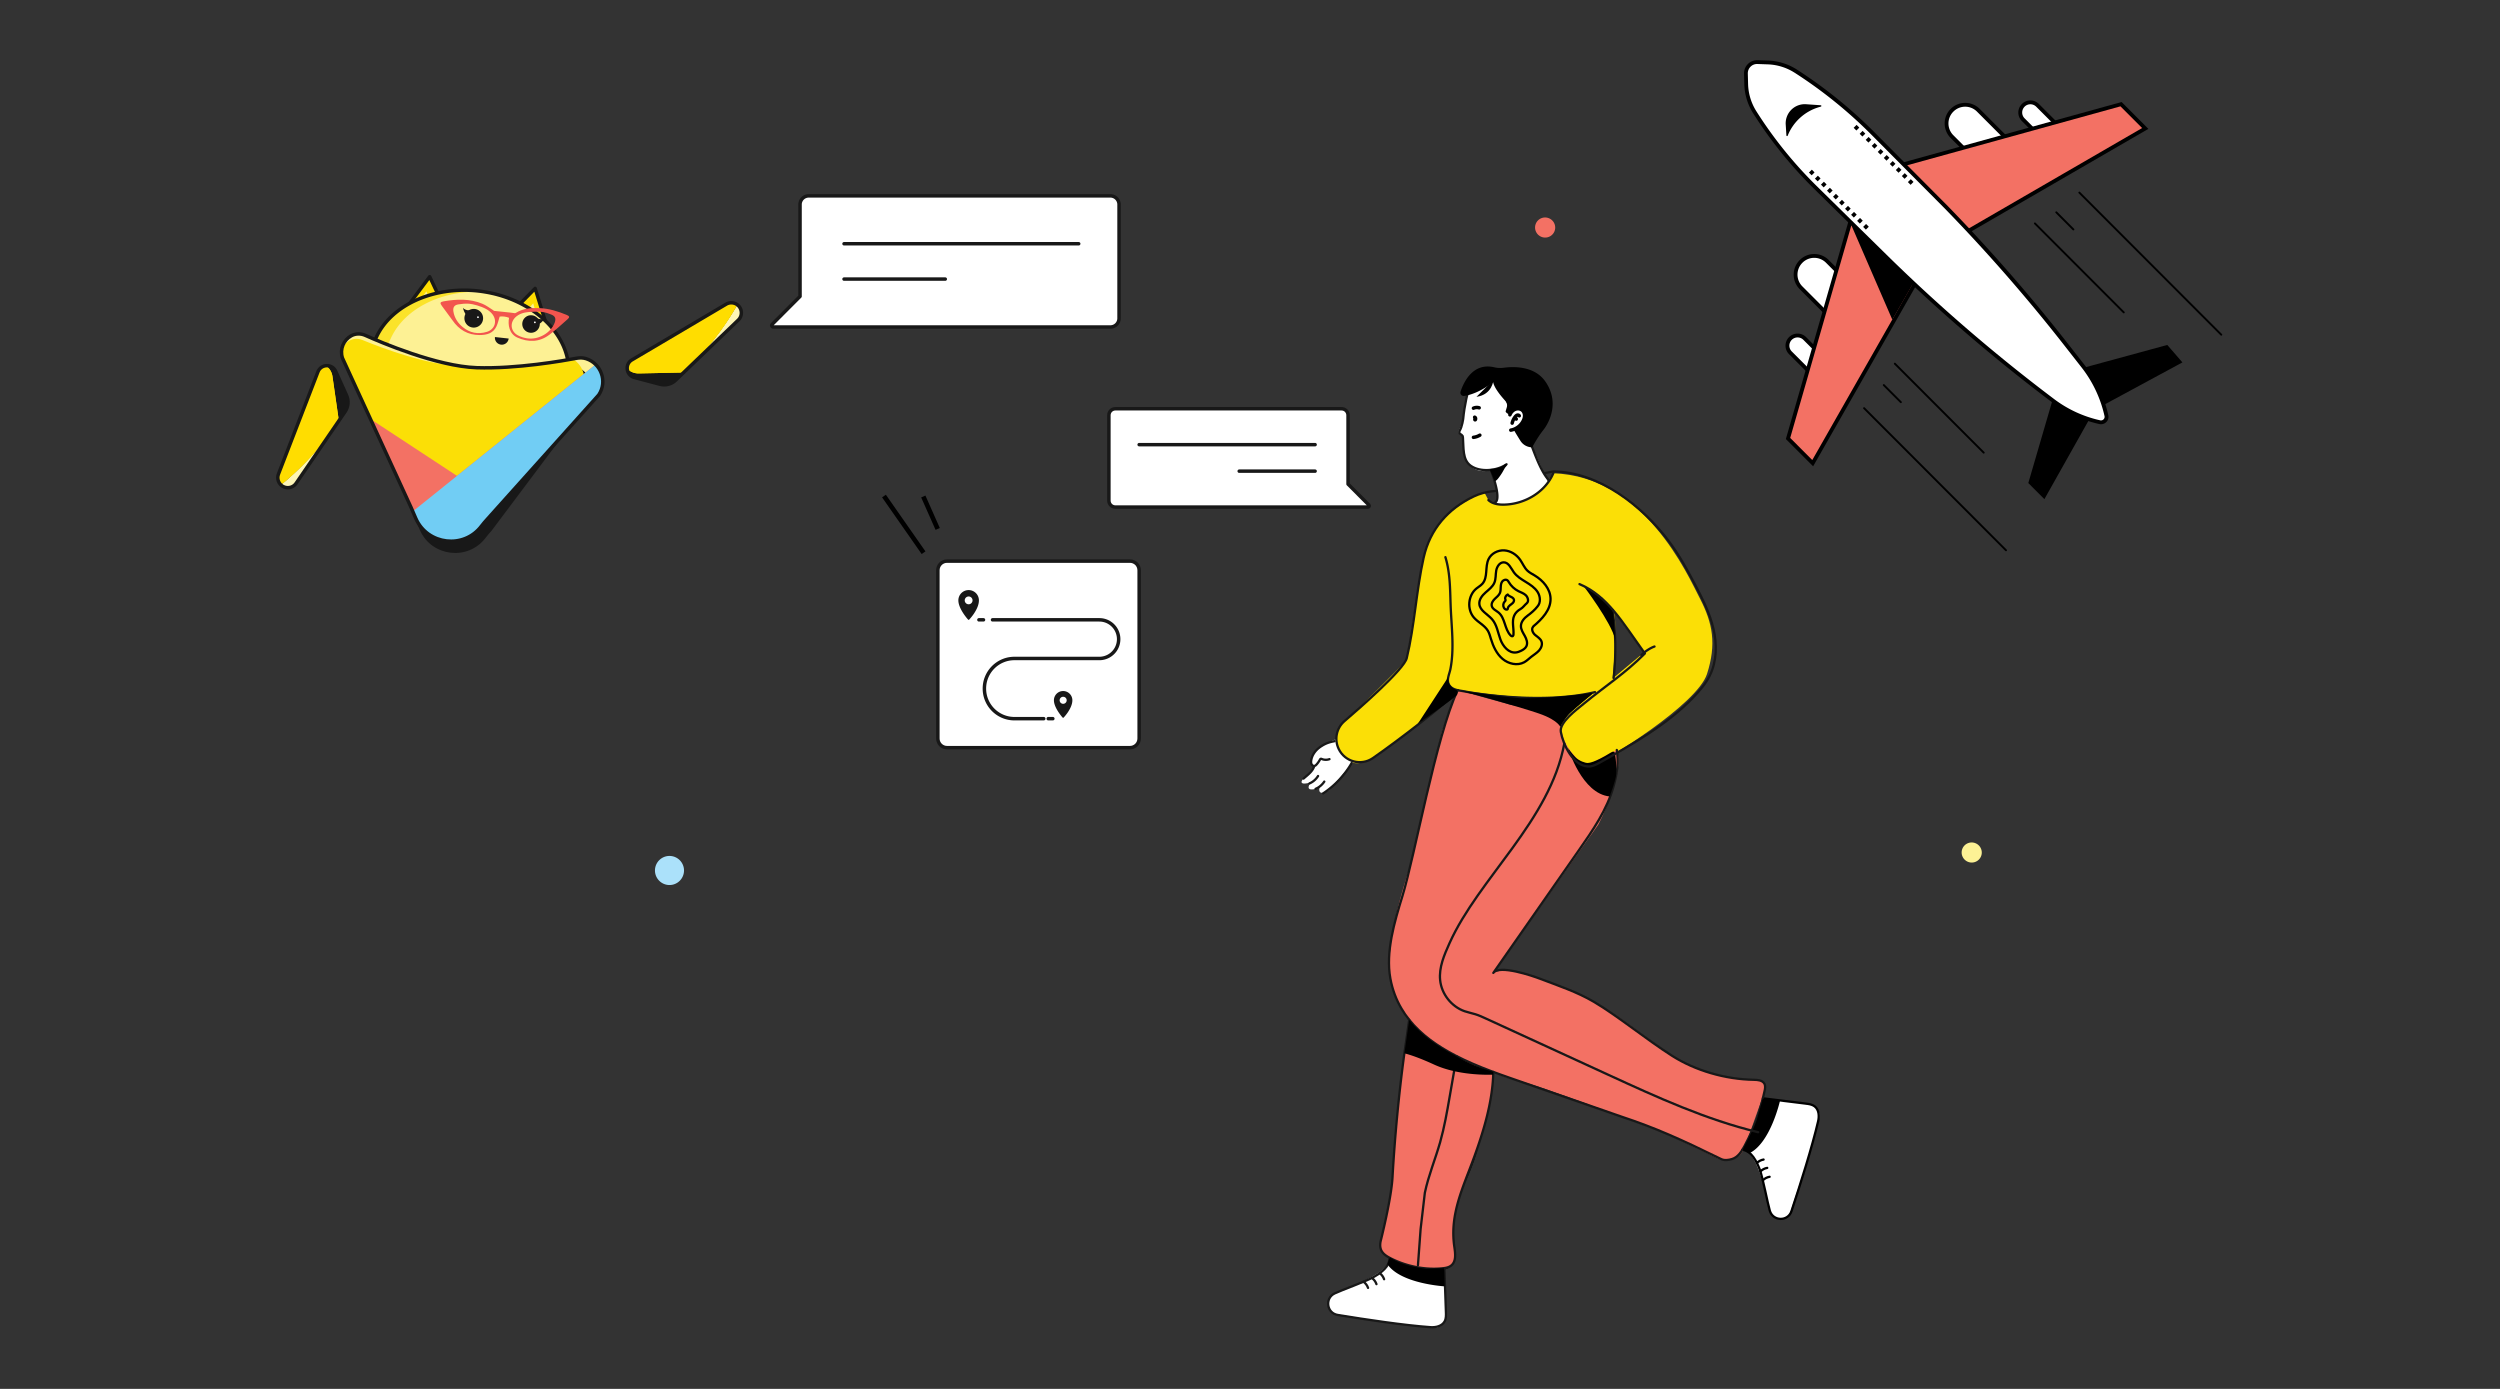 <svg xmlns="http://www.w3.org/2000/svg" xmlns:xlink="http://www.w3.org/1999/xlink" width="540" height="300" fill="none" xmlns:v="https://vecta.io/nano"><rect width="100%" height="100%" fill="#333333" stroke="none"/><style><![CDATA[.B{stroke-linejoin:round}.C{stroke-linecap:round}.D{stroke:#181818}.E{stroke-width:.75}.F{stroke-width:.5}.G{fill:#fff}.H{fill:#000}.I{fill:#181818}.J{fill:#f37164}.K{stroke:#000}.L{fill:#fdf194}.M{stroke-miterlimit:10}]]></style><path d="M397.929 84.324c-.853.855-2.239.855-3.093 0l-8.105-8.116c-.853-.854-.853-2.243 0-3.097s2.24-.854 3.093 0l8.105 8.116c.854.855.854 2.243 0 3.097z" class="G"/><path d="M397.929 84.325l-.296-.296c-.345.346-.799.519-1.253.519s-.902-.173-1.253-.519l-8.104-8.116c-.346-.346-.518-.8-.518-1.255s.172-.904.518-1.255c.345-.346.799-.519 1.253-.519s.902.173 1.253.519l8.104 8.116c.346.346.518.8.518 1.255s-.172.904-.518 1.255l.296.296.296.296c.508-.509.765-1.176.76-1.843a2.6 2.6 0 0 0-.765-1.843l-8.104-8.116a2.6 2.6 0 0 0-1.84-.766c-.666 0-1.332.257-1.84.766a2.6 2.6 0 0 0 0 3.685l8.104 8.116a2.57 2.57 0 0 0 1.84.761 2.61 2.61 0 0 0 1.84-.761l-.296-.296h.005z" class="H"/><path d="M448.216 33.964c-.853.855-2.239.855-3.093 0l-8.105-8.116c-.853-.855-.853-2.243 0-3.097s2.24-.855 3.093 0l8.105 8.116c.854.855.854 2.243 0 3.097z" class="G"/><path d="M448.217 33.964v-.415h-.173l-.123.123a1.77 1.77 0 0 1-1.253.519c-.454 0-.903-.173-1.253-.519l-8.105-8.116c-.346-.346-.518-.8-.518-1.255s.172-.904.518-1.255l-.296-.296v.415h.172l.124-.123c.345-.346.799-.519 1.253-.519s.902.173 1.253.519l8.105 8.116a1.77 1.77 0 0 1 .518 1.255 1.78 1.78 0 0 1-.518 1.255l.296.296.295.296c.509-.509.765-1.176.76-1.843a2.6 2.6 0 0 0-.764-1.842l-8.105-8.116c-.508-.509-1.174-.766-1.84-.766s-1.332.257-1.84.766l.296.296v-.415h-.173l-.123.123c-.508.509-.765 1.176-.765 1.843s.257 1.334.765 1.843l8.105 8.116a2.57 2.57 0 0 0 1.84.761 2.61 2.61 0 0 0 1.84-.761l-.296-.296v.415h.172l.124-.123-.296-.296h.005z" class="H"/><path d="M400.223 67.673c-1.569 1.571-4.119 1.571-5.688 0l-5.505-5.513c-1.569-1.571-1.569-4.125 0-5.695s4.119-1.571 5.688 0l5.505 5.513c1.569 1.571 1.569 4.125 0 5.696z" class="G"/><path d="M400.223 67.672v-.415h-.172l-.124.124a3.59 3.59 0 0 1-5.1 0l-5.506-5.513a3.6 3.6 0 0 1 0-5.108l-.296-.296v.415h.173l.123-.123a3.59 3.59 0 0 1 5.101 0l5.505 5.513a3.6 3.6 0 0 1 0 5.108l.296.296.296.296c.869-.865 1.303-2.005 1.298-3.142s-.434-2.277-1.298-3.142l-5.505-5.513a4.41 4.41 0 0 0-3.137-1.304c-1.135 0-2.274.435-3.138 1.304l.296.296v-.415h-.172l-.124.123c-.868.864-1.302 2.005-1.302 3.142a4.44 4.44 0 0 0 1.297 3.142l5.506 5.513c.863.865 2.002 1.304 3.137 1.299s2.274-.435 3.137-1.299l-.296-.296v.415h.173l.123-.123-.296-.296h.005z" class="H"/><path d="M432.83 35.026a4.02 4.02 0 0 1-5.687 0l-5.506-5.513c-1.568-1.571-1.568-4.125 0-5.696s4.12-1.571 5.688 0l5.505 5.513c1.569 1.571 1.569 4.125 0 5.696z" class="G"/><g class="H"><path d="M432.831 35.026l-.296-.296a3.59 3.59 0 0 1-5.101 0l-5.505-5.513a3.6 3.6 0 0 1 0-5.108 3.59 3.59 0 0 1 5.1 0l5.506 5.513a3.6 3.6 0 0 1 0 5.108l.296.296.295.296c.864-.864 1.303-2.005 1.298-3.142s-.434-2.277-1.298-3.142l-5.505-5.513a4.41 4.41 0 0 0-3.137-1.304c-1.135 0-2.274.435-3.138 1.304a4.4 4.4 0 0 0-1.297 3.142 4.44 4.44 0 0 0 1.297 3.142l5.506 5.513c.863.864 2.003 1.304 3.137 1.299a4.45 4.45 0 0 0 3.137-1.299l-.295-.296zm5.751 69.196l2.911 2.909 10.63-18.909 18.623-10.062-2.753-3.181-22.682 6.18-6.729 23.064z"/><path d="M438.582 104.221l-.291.292 3.296 3.304 10.842-19.284 18.973-10.255-3.266-3.769-23.16 6.308-6.862 23.523.177.173.291-.292.4.114 6.664-22.836 22.204-6.046 2.24 2.588-18.267 9.874-10.424 18.534-2.521-2.524-.296.296.4.114-.4-.114z"/></g><path d="M386.214 94.708l5.327 5.34 26.091-45.811 45.744-26.492-5.234-5.241-55.575 15.358-16.353 56.846z" class="J"/><g class="H"><path d="M386.213 94.708l-.296.296 5.718 5.72 26.302-46.181 46.114-26.709-5.786-5.799-56.034 15.491-16.486 57.306.172.173.296-.296.4.119 16.289-56.624 55.116-15.234 4.682 4.688-45.374 26.274-25.874 45.436-4.943-4.95-.296.291.4.119-.4-.119z"/><path d="M414.47 59.068l-5.727 9.988-9.033-20.831.681-2.361 14.079 13.204z"/></g><path d="M387.92 15.386c-1.81-1.166-3.907-1.818-6.057-1.892l-2.23-.074a2.42 2.42 0 0 0-2.501 2.49l.059 2.272a12 12 0 0 0 1.855 6.091c3.734 5.898 8.134 11.342 13.107 16.237l15.953 15.684a365.67 365.67 0 0 0 35.301 30.305l.024.02c2.975 2.257 6.404 3.843 10.044 4.663l.079.02c.878.198 1.638-.573 1.44-1.428l-.049-.212c-.878-3.804-2.58-7.37-4.982-10.442l-3.685-4.708c-8.08-10.324-16.703-20.208-25.844-29.604l-15.825-15.921c-5.062-5.088-10.656-9.613-16.689-13.495v-.005z" class="G"/><path d="M387.92 15.386l.227-.351a12.4 12.4 0 0 0-6.27-1.961L379.648 13h-.099a2.84 2.84 0 0 0-2.837 2.835v.079l.06 2.272c.059 2.238.725 4.416 1.919 6.303A91.61 91.61 0 0 0 391.857 40.8l15.953 15.684a366.01 366.01 0 0 0 35.34 30.34l.025.015c3.024 2.292 6.502 3.907 10.201 4.737l.079.02a1.56 1.56 0 0 0 .37.04c.888 0 1.608-.721 1.608-1.601 0-.119-.014-.242-.044-.366l-.049-.212a27.13 27.13 0 0 0-5.062-10.606l-3.685-4.708a366.19 366.19 0 0 0-25.873-29.638L404.89 28.58a99.58 99.58 0 0 0-16.758-13.55l-.227.351-.226.351c6.008 3.863 11.582 8.368 16.619 13.436l15.825 15.921.296-.291-.296.291a365.65 365.65 0 0 1 25.814 29.574l3.685 4.708c2.368 3.023 4.04 6.535 4.904 10.28l.049.212c.015.059.02.124.02.178 0 .207-.084.4-.227.538a.77.77 0 0 1-.553.227.82.82 0 0 1-.187-.02l-.079-.02a25.71 25.71 0 0 1-9.886-4.589l-.024-.02a365.66 365.66 0 0 1-35.262-30.271l-15.953-15.684c-4.953-4.87-9.328-10.289-13.048-16.163-1.115-1.763-1.736-3.794-1.79-5.883l-.06-2.272v-.054c0-.553.222-1.052.587-1.418a1.99 1.99 0 0 1 1.416-.588h.069l2.23.079a11.5 11.5 0 0 1 5.846 1.828l.226-.351.02.005zm-1.776 13.91c1.199-2.988 3.7-5.256 6.788-6.16l.38-.109c.158-.044.133-.282-.03-.291l-3.152-.222c-1.046-.074-2.081.252-2.895.914a4.15 4.15 0 0 0-1.52 3.473l.148 2.356c.01.158.227.193.286.044l-.005-.005zm53.252 19.112l19.19 19.216c.078.079.212.079.295 0s.079-.212 0-.296l-19.189-19.215c-.079-.079-.212-.079-.296 0s-.079.212 0 .296zm4.618-2.396l3.689 3.695c.079.079.213.079.296 0s.079-.212 0-.296l-3.689-3.695c-.079-.079-.213-.079-.296 0s-.079.212 0 .296zm4.982-4.258l30.649 30.691c.079.079.212.079.296 0s.079-.212 0-.296l-30.649-30.69c-.079-.079-.212-.079-.296 0s-.079.212 0 .296zm-39.854 36.954l19.19 19.215c.079.079.212.079.296 0s.079-.212 0-.296l-19.19-19.216c-.079-.079-.212-.079-.296 0s-.079.212 0 .296zm-2.392 4.619l3.69 3.695c.078.079.212.079.296 0 .078-.079.078-.212 0-.296l-3.69-3.695c-.079-.079-.213-.079-.296 0s-.079.212 0 .296zm-4.253 4.989l30.649 30.691c.079.079.212.079.296 0s.079-.213 0-.297l-30.649-30.69c-.079-.079-.212-.079-.296 0-.078.079-.078.212 0 .296z" class="H"/><use xlink:href="#B" class="J"/><use xlink:href="#B" x="92.141" y="134.997" fill="#fdf295"/><path d="M147.747 188.025c0 1.734-1.406 3.142-3.137 3.142s-3.138-1.408-3.138-3.142 1.406-3.141 3.138-3.141a3.14 3.14 0 0 1 3.137 3.141z" fill="#abe1fa"/><g class="H"><path d="M391.354 36.646l-.627.632.587.588.627-.627m.715.711l-.632.632.592.588.627-.632m.715.716l-.631.627.587.593.631-.632m.711.717l-.627.627.587.588.632-.627m.71.716l-.626.627.587.588.626-.627m.715.711l-.626.632.587.588.626-.627m.716.711l-.632.632.592.588.627-.627m.715.711l-.632.627.592.593.627-.632m.71.716l-.626.627.587.593.631-.632m.711.716l-.627.627.587.588.632-.627m-2.639-21.992l-.632.627.592.588.627-.627"/><path d="M402.32 28.273l-.632.632.587.588.632-.627m.71.712l-.626.632.587.588.631-.627m.71.711l-.626.627.587.593.626-.632m.716.715l-.627.627.587.588.627-.627m.715.717l-.631.627.592.588.626-.627m.716.711l-.632.632.592.588.627-.627m.71.711l-.627.632.587.588.632-.627m.71.712l-.626.627.587.593.631-.632m.711.715l-.627.627.587.593.627-.632"/></g><path d="M74.553 88.91l-1.361 1.987-5.504 8.043-3.733 5.457c-.795 1.167-2.375 1.218-3.285.344-.229-.221-.416-.498-.539-.836a2.14 2.14 0 0 1 .015-1.516l8.532-22.08c.304-.796.985-1.239 1.704-1.317.837-.093 1.722.308 2.132 1.212l2.348 5.216c.512 1.133.394 2.46-.31 3.491z" fill="#fdf5b7"/><path d="M74.553 88.91l-1.361 1.987-.361.528c-3.411 4.987-7.503 9.47-12.16 13.317-.229-.221-.416-.498-.539-.836a2.14 2.14 0 0 1 .015-1.516l8.532-22.08c.304-.796.985-1.239 1.704-1.317.837-.093 1.722.308 2.132 1.212l2.348 5.216c.512 1.133.394 2.46-.31 3.491z" class="I"/><g fill="#fd0"><path d="M73.192 90.897l-.361.528c-3.411 4.986-7.503 9.469-12.16 13.316-.229-.22-.416-.497-.539-.835a2.14 2.14 0 0 1 .015-1.517l8.532-22.08c.304-.796.985-1.239 1.704-1.318.735.504 1.283 1.302 1.43 2.337l1.379 9.551v.015.003z"/><path d="M73.192 90.897v-.015l-1.376-9.551a3.36 3.36 0 0 0-1.43-2.337 2.03 2.03 0 0 0-1.704 1.317l-8.532 22.08a2.14 2.14 0 0 0-.015 1.517v.009c.181.476.789.615 1.18.292 4.227-3.494 7.945-7.567 11.043-12.095l.834-1.218z"/></g><path d="M60.132 103.908c.599 1.662 2.827 1.948 3.824.489l10.595-15.49c.704-1.031.822-2.355.31-3.491l-2.345-5.21c-.759-1.685-3.17-1.619-3.839.106l-8.526 22.077c-.19.488-.196 1.028-.018 1.519z" class="B D E"/><path d="M145.943 82.119l1.735-1.667 7.021-6.747 4.762-4.575c1.018-.976.811-2.543-.201-3.297-.255-.191-.559-.328-.911-.395-.512-.098-1.044-.004-1.494.264l-20.363 12.034c-.733.43-1.06 1.176-1.015 1.895.047.841.588 1.649 1.544 1.906l5.53 1.464c1.204.32 2.49-.015 3.391-.879l.001-.003z" fill="#fdf5b7"/><path d="M145.943 82.119l1.735-1.667.461-.441c4.353-4.184 8.097-8.955 11.121-14.178-.255-.191-.559-.328-.911-.395-.512-.098-1.044-.004-1.494.264l-20.363 12.034c-.733.43-1.06 1.176-1.015 1.895.047.841.588 1.649 1.544 1.906l5.53 1.464c1.204.32 2.49-.015 3.391-.879l.001-.003z" class="I"/><g fill="#fd0"><path d="M147.68 80.453l.461-.441c4.353-4.184 8.097-8.955 11.121-14.178-.254-.191-.559-.328-.911-.395-.512-.098-1.044-.004-1.494.264l-20.363 12.034c-.733.43-1.059 1.176-1.015 1.895.617.643 1.497 1.054 2.541 1.029l9.646-.202.014-.006z"/><path d="M148.741 79.43a58.54 58.54 0 0 0 10.102-12.878c.254-.438.015-1.018-.481-1.114l-.008-.005c-.514-.096-1.045-.001-1.496.267l-20.362 12.034c-.734.43-1.06 1.176-1.016 1.895.618.643 1.497 1.054 2.541 1.029l9.646-.202.014-.005 1.063-1.019-.003-.002z"/></g><path d="M158.353 65.436c1.738.319 2.387 2.47 1.114 3.696l-13.523 12.991c-.9.864-2.185 1.197-3.393.877l-5.524-1.461c-1.786-.472-2.121-2.865-.531-3.805l20.359-12.033a2.18 2.18 0 0 1 1.496-.267l.002.002z" class="B D E"/><path d="M117.997 70.077l-2.406-7.781-6.039 6.168" fill="#fd0"/><path d="M117.997 70.077l-2.406-7.781-6.039 6.168" class="B C D E"/><path d="M116.395 69.771l-1.225-4.254-3.185 3.66" class="L"/><path d="M87.833 66.438l4.977-6.672 3.586 7.615" fill="#fd0"/><path d="M87.833 66.438l4.977-6.672 3.586 7.615" class="B C D E"/><path d="M89.456 66.615l2.637-3.672 1.749 4.401" class="L"/><path d="M80.637 74.306l-.015.084 3.276 1.387c5.359 2.08 11.305 3.554 17.637 4.251 7.55.829 14.791.461 21.327-.898a1.84 1.84 0 0 0-.039-.609l-.319-1.354c-1.665-7.091-9.002-12.698-17.802-14.124a27.72 27.72 0 0 0-1.439-.199c-9.448-1.037-18.555 2.9-21.885 9.804l-.602 1.251c-.066.136-.111.268-.141.404l.003.003z" fill="#fbe329"/><path d="M83.744 74.649a1.73 1.73 0 0 0 .157 1.131c5.359 2.08 11.305 3.554 17.636 4.251 7.551.829 14.792.461 21.328-.898a1.84 1.84 0 0 0-.039-.609l-.319-1.354c-1.665-7.091-9.002-12.698-17.802-14.124-8.888-.515-17.191 3.374-20.244 9.943l-.581 1.254c-.063.136-.108.268-.135.407z" class="L"/><path d="M80.637 74.306l-.015.084 3.276 1.387c5.359 2.08 11.305 3.554 17.637 4.251 7.55.829 14.791.461 21.327-.898.021-.196-.358-1.96-.358-1.96-1.665-7.091-9.002-12.698-17.802-14.124a27.72 27.72 0 0 0-1.439-.199c-9.448-1.037-18.555 2.9-21.885 9.804 0 0-.713 1.519-.744 1.655h.003z" class="B D E"/><path d="M129.323 85.295L104.295 113.2c-2.306 3.464-6.395 4.413-9.763 3.195-2.246-.814-4.167-2.592-5.028-5.233L73.969 77.333c-.65-1.99.322-4.007 2.011-4.863l.021-.009c.906-.452 1.978-.431 2.899-.015 2.842 1.272 12.028 5.204 19.958 6.542 1.415.238 2.785.398 4.076.44 7.852.271 17.158-1.233 20.786-1.89l.858-.16c.59-.112 1.198-.124 1.78.03 3.32.874 4.985 4.857 2.962 7.893l.003-.006z" class="L"/><path d="M76.738 75.081c.936-.525 2.077-.54 3.059-.102 3.345 1.498 15.499 6.69 24.041 6.985 8.556.295 15.598-2.433 18.374-2.961.689-.13 1.4-.108 2.068.106 3.137 1.013 4.658 4.863 2.692 7.814l-20.837 27.769c-.425.474-.846.947-1.229 1.454-3.811 5.079-11.702 4.097-14.207-1.647l-1.015-2.351-14.822-32.273c-.629-1.936.271-3.892 1.876-4.794z" class="I"/><path d="M125.358 84.861l-25.028 27.904c-1.442 2.165-3.579 3.347-5.798 3.633-2.246-.814-4.167-2.592-5.028-5.233L73.969 77.336l-.018-.06c-.795-2.559 1.816-4.866 4.293-3.85 5.127 2.098 13.949 5.303 20.617 5.562 1.415.238 2.785.398 4.076.44 7.852.271 17.158-1.233 20.786-1.89 2.394 1.441 3.366 4.733 1.635 7.326v-.003z" fill="#fbdf06"/><path d="M129.323 85.295l-21.219 23.66-3.806 4.245c-3.845 5.776-12.648 4.561-14.791-2.038l-.328-.711-9.155-19.937 18.69 12.276 29.942-24.064.198.211c.07.072.13.148.187.223.057.069.114.142.166.217.012.018.027.036.042.057.096.136.183.274.265.419a5.74 5.74 0 0 1 .171.332l.097.22a2.72 2.72 0 0 1 .105.274 4.17 4.17 0 0 1 .09.274 5.09 5.09 0 0 1 .208 1.158c.003.069.009.139.009.205 0 .054.003.106 0 .163 0 .084-.003.166-.009.253-.048.868-.328 1.749-.87 2.563h.009z" class="J"/><path d="M129.323 85.295l-21.219 23.66-3.806 4.245c-3.844 5.776-12.648 4.561-14.791-2.038l-.328-.711 9.535-7.661 29.941-24.064.199.211c.069.072.129.148.186.223a2.94 2.94 0 0 1 .166.217c.012.018.027.036.042.057a9.9 9.9 0 0 1 .265.419 6.46 6.46 0 0 1 .172.332c.033.072.066.148.096.22a2.72 2.72 0 0 1 .105.274c.033.09.063.181.091.274.114.374.18.76.207 1.158.003.069.009.139.009.205 0 .054.003.106 0 .163 0 .084-.003.172-.009.253-.048.868-.328 1.749-.87 2.563h.009z" fill="#71cdf4"/><g class="B D E"><path d="M75.844 72.54c.936-.525 2.077-.54 3.059-.102 3.345 1.498 15.499 6.69 24.04 6.985 8.557.295 18.85-1.519 21.623-2.044.689-.13 1.4-.108 2.068.106 3.137 1.013 4.658 4.863 2.692 7.814l-24.086 26.853c-.424.473-.846.947-1.228 1.453-3.812 5.08-11.702 4.097-14.207-1.646l-1.015-2.352-14.822-32.273c-.629-1.936.271-3.892 1.876-4.794h0z"/><path d="M114.704 71.506a1.52 1.52 0 0 0 1.517-1.52 1.52 1.52 0 0 0-1.517-1.519 1.52 1.52 0 0 0-1.518 1.519 1.52 1.52 0 0 0 1.518 1.52z" class="I"/></g><path d="M117.663 68.772c-.316.591-1.403 1.64-1.49.971-.097-.76-.94-1.302-.94-1.302s1.623.886 2.43.332z" class="I"/><path d="M102.33 70.385a1.64 1.64 0 1 0 0-3.286 1.64 1.64 0 1 0 0 3.286z" class="B D E I"/><path d="M100.017 66.483c.088.666.741 2.029 1.054 1.432.355-.678 1.334-.889 1.334-.889s-1.828.259-2.388-.54v-.003zm6.892 6.316a1.49 1.49 0 1 0 2.963.326" class="I"/><path d="M118.653 72.32c1.391-1.046 2.668-2.249 3.98-3.398.449-.392.389-.645-.192-.886-1.906-.79-3.863-1.408-5.943-1.486-1.756-.066-3.493.051-5.049 1.016-.07.042-.157.094-.229.084l-1.078-.142-3.42-.359c-.072-.009-.13-.105-.202-.151-.765-.47-1.487-1.046-2.309-1.384-2.719-1.128-5.546-1.019-8.379-.531-.783.136-.855.368-.373 1.007l2.252 3.06c1.427 2.089 3.36 3.229 5.907 3.217 1.523-.006 2.92-.359 3.634-1.902.286-.621.43-1.311.674-2.083.605-.096 1.325-.015 2.029.256-.289 1.492.027 3.5 1.801 4.281 2.399 1.055 4.754 1.007 6.891-.603l.006.003zm-13.506-.636c-1.893.573-3.673.232-5.202-1.037-1.048-.871-1.794-1.975-2.011-3.365-.135-.868.172-1.384 1.033-1.528.765-.127 1.542-.205 2.337-.151s2.583.516 3.73 1.161c.494.277.978.657 1.322 1.103 1.116 1.45.541 3.289-1.211 3.82l.003-.003zm6.377-3.325c1.033-.844 2.279-.959 3.531-1.013.63-.027 1.427-.051 2.135.048s1.246.289 1.936.57c.816.332.996.88.695 1.709-.801 2.213-3.498 3.786-5.958 3.41-.695-.109-1.412-.326-2.026-.663-1.635-.901-1.761-2.876-.316-4.058l.003-.003z" fill="#f2554e"/><g class="G"><path d="M115.531 69.818a.19.19 0 0 0 0-.38c-.105 0-.189.085-.189.19a.19.19 0 0 0 .189.19zm-12.289-1.113a.19.19 0 0 0 0-.38.19.19 0 0 0 0 .38z"/><path d="M241.714 68.765V44.176a1.87 1.87 0 0 0-1.865-1.868h-65.174a1.87 1.87 0 0 0-1.865 1.868v19.843l-6.019 6.034a.34.34 0 0 0 .236.58h72.822a1.87 1.87 0 0 0 1.865-1.868z" class="B D E"/></g><path d="M233.001 52.651H182.31m21.868 7.632H182.31" class="C B D E"/><path d="M289.747 162.777c3.192 5.212 9.521-.968 9.521-.968l9.392-7.153 5.397-5.834s20.24 3.764 30.457.667c0 0-7.227 5.162-8.076 8.432s3.661 8.64 7.143 7.529 23.047-13.382 25.129-19.858 1.238-10.976-1.509-16.281c-2.753-5.301-11.988-26.383-31.685-27.085 0 0-6.083 9.736-14.015 5.799l-.917-1.729s-10.074 3.73-12.358 11.708-3.783 23.537-4.597 24.723-11.662 11.697-11.662 11.697-5.416 3.137-2.22 8.353zm58.575-16.207s1.105-11.016.291-14.493l6.472 8.867-6.763 5.626z" fill="#fbdf06"/><path d="M312.276 284.348a2.38 2.38 0 0 1-2.639 2.416l-9.565-1.062-11.37-1.813c-1.87-.296-2.546-2.638-1.13-3.893a4.8 4.8 0 0 1 1.519-.908c2.802-1.048 11.726-4.614 11.011-7.43 0 0 5.214 3.335 11.962 2.396l.208 10.299.004-.005zm78.697-45.736c1.42.202 2.338 1.615 1.953 2.998l-2.595 9.277-3.625 10.941c-.597 1.798-3.009 2.09-4.016.484a4.87 4.87 0 0 1-.651-1.645c-.577-2.934-2.654-12.334-5.54-12.082 0 0 4.129-4.614 4.297-11.436l10.182 1.463h-.005z" class="G"/><path d="M313.934 265.948l.429 5.083c.153 1.828-1.342 3.364-3.172 3.25-4.469-.271-11.839-1.294-13.067-5.038 0 0 1.79-7.859 2.21-11.159s3.009-30.567 3.009-30.567 13.018 4.224 19.199 4.624c0 0-2.018 14.211-5.249 21.394s-3.103 7.775-3.364 12.413h.005z" class="H"/><path d="M380.929 236.379s1.539-2.925-1.218-3.073-12.106-.755-18.8-5.409-14.39-11.119-21.059-13.698-14.163-5.799-17.295-4.045l22.692-32.054s5.791-11.159 3.985-16.103l-6.669 3.457s-4.884-3.107-5.461-8.501c0 0-.686-3.058-10.714-4.688l-11.534-3.191-3.359 8.852-6.877 29.14s-5.919 16.577-4.183 24.906c1.741 8.323 9.062 13.085 9.062 13.085s13.28 7.41 17.853 8.21c4.577.805 33.016 11.786 33.016 11.786l10.656 5.157c2.269 1.102 4.992-.02 5.84-2.396l4.065-11.43v-.005z" class="J"/><path d="M322.735 108.732l1.83.271c3.862 0 7.493-1.862 9.752-5.004l-5.096-11.317.05-2.47c.02-1.141-.933-2.055-2.072-1.981l-1.061.069-3.551-6.58-5.831 3.73-.829 5.74-.829 1.838a.62.62 0 0 0 .434.859l.543.119.187 3.754c.129 2.51 2.413 4.352 4.889 3.942l.937-.153 1.327 4.362c.301.983.05 2.055-.656 2.806l-.024.024v-.009zm-35.587 61.914l5.15-6.017-.434-.182c-1.663-.712-2.837-2.238-3.093-4.031l-.109-.751s-2.851.84-4.824 3.008c-.656.722-.745 1.793-.257 2.638l.188.534-2.201 2.321s-.888.855-.118 1.052c.483.124 1.672-.212 1.672-.212s-1.554 2.02 1.041 1.388l.942-.548s-.942 2.504 2.048.8h-.005z" class="G"/><g class="B C D F"><path d="M311.99 274.084l.326 9.267c.029.706.054 1.452-.271 2.055-.568 1.052-1.905 1.343-3.059 1.264-5.663-.4-14.025-1.655-20.048-2.643-2.368-.385-2.826-3.596-.666-4.643 1.48-.711 6.837-2.623 8.426-3.547 1.588-.919 3.507-2.223 3.409-4.184"/><path d="M298.967 276.312c-.177-.529-.523-.993-.972-1.324m-.68 2.386c-.178-.529-.523-.993-.972-1.324m-.844 2.134c-.177-.529-.523-.993-.972-1.324"/></g><use xlink:href="#C" class="J"/><g class="B C D F"><use xlink:href="#C"/><path d="M306.278 273.298l.577-7.864.913-7.795c.779-3.719 2.254-7.241 3.295-10.892.912-3.225 1.49-6.535 2.062-9.84l1.519-8.733"/></g><g class="K B C F"><path d="M380.781 237.233l9.19 1.137c.701.079 1.441.177 1.983.592.947.726 1.026 2.095.765 3.226-1.288 5.537-3.838 13.609-5.757 19.413-.755 2.282-3.991 2.228-4.681-.074-.469-1.576-1.515-7.177-2.171-8.892s-1.795-4.075-3.749-4.282"/><path d="M380.929 250.462c-.547.094-1.065.36-1.455.756m2.244 1.047c-.547.094-1.065.361-1.455.756m1.968 1.166c-.547.093-1.065.36-1.455.755"/></g><path d="M314.856 149.069c-4.706 10.067-9.249 35.769-11.942 44.512-1.688 5.488-3.656 12.014-2.595 17.783.444 2.43 1.272 4.584 2.402 6.496.498.854 1.056 1.665 1.672 2.425 2.58 3.226 6.073 5.681 9.906 7.672 2.466 1.289 5.066 2.376 7.651 3.354l2.062.76 2.121.751 24.162 8.393c7.276 2.415 12.737 4.856 21.459 9.138.715.356 1.608.232 2.368 0 1.302-.395 2.101-1.679 2.732-2.884 2.201-4.184 3.266-7.163 4.287-11.782.124-.538.227-1.136-.044-1.625-.415-.731-1.411-.81-2.25-.825-6.176-.094-12.663-1.986-17.68-5.182-5.633-3.591-11.755-8.629-16.88-11.652-3.656-2.154-7.735-3.503-11.701-5.014-1.461-.563-8.747-3.078-10.029-1.24l18.454-26.452c3.024-4.332 6.097-8.768 7.523-13.851.765-2.722 1.13-5.167.696-7.849" class="B C D F"/><g class="E K B C"><path d="M318.527 90.114c.093.03.162.114.187.207a.47.47 0 0 1-.015.286c-.015.044-.049.094-.093.074s-.04-.069-.035-.109l.039-.267m7.721 2.609c1.144-.203 2.17-.968 2.688-2.011.178-.356.296-.746.291-1.141s-.143-.8-.419-1.082c-.405-.405-1.061-.489-1.594-.282s-.937.677-1.159 1.2"/><path d="M328.166 89.812c-.099-.153-.321-.188-.494-.119s-.296.207-.409.356a3.67 3.67 0 0 0-.637 1.344m.883-.874c-.019-.114-.157-.183-.271-.158s-.207.109-.276.203m-7.464-2.476a1.77 1.77 0 0 0-1.233.084"/></g><path d="M317.762 82.032c-.78 2.702-1.441 5.547-1.707 8.393 0 0-.217 1.709-.779 2.638-.158.257-.074.588.197.716l.039.02c.277.133.459.405.484.716.177 2.243-.138 4.782 1.682 6.086 2.047 1.467 5.737 1.106 7.735-.321" class="B C D F"/><path d="M318.265 94.466c.489-.054.962-.217 1.381-.469" class="B C E K"/><path d="M329.956 93.888c1.278 3.408 2.659 7.656 4.519 9.751m-12.446-2.099c.666 1.753 2.254 6.441.853 7.034m12.629-6.353c-1.731 4.085-6.166 6.674-10.596 6.777-1.219.03-2.531-.148-3.419-.978m-9.288 12.33c1.021 3.349 1.006 6.851 1.124 10.319.158 4.534.844 9.336-.039 13.826-.237 1.21-.997 2.519-.153 3.636.71.938 2.062.997 3.127 1.2 1.84.351 3.7.608 5.565.82 5.165.583 10.413.805 15.603.41 2.378-.183 4.755-.504 7.079-1.067m3.808-17.733c.691 4.855.77 9.8.222 14.676m8.824-6.788c-.893.307-2.131 1.102-2.841 1.868m-66.274 18.578c-1.219.237-1.979.499-3.01 1.19s-1.859 1.769-2.027 3.004c-.035.266-.039.548.079.79s.395.42.656.356c.163-.04.296-.163.409-.292.282-.306.523-.652.721-1.017.049-.094.113-.203.217-.223.069-.015.143.015.207.045.523.212 1.125.222 1.657.029m-1.361 7.395c2.526-1.674 4.652-3.947 6.166-6.575m-7.804 5.597c.765-.321 1.426-.874 1.88-1.566m-3.202.396a4.06 4.06 0 0 0 1.86-1.606m-3.133.553c.869-.77 1.89-1.486 2.27-2.583" class="D F B C"/><g class="K B C F"><path d="M331.219 135.278c1.85-1.551 3.735-3.517 3.7-5.933-.03-2.139-1.623-3.971-3.458-5.063-.528-.316-1.09-.588-1.534-1.013-.681-.647-1.026-1.566-1.564-2.336-.784-1.131-2.052-1.956-3.423-2.045s-2.807.637-3.409 1.877c-.809 1.669-.099 3.937-1.332 5.325-.37.415-.863.681-1.292 1.032-1.816 1.477-2.077 4.505-.543 6.274.908 1.047 2.294 1.65 3.009 2.835.326.543.483 1.171.671 1.778.488 1.611 1.223 3.216 2.506 4.308s3.216 1.541 4.686.726c.563-.311 1.021-.781 1.525-1.176.567-.449 1.208-.825 1.692-1.368.478-.548.774-1.339.488-2.006-.257-.607-.903-.938-1.391-1.378s-.839-1.245-.395-1.729"/><path d="M332.102 130.99c.745-.84.617-2.194.01-3.137s-1.588-1.571-2.545-2.159-1.949-1.19-2.595-2.104c-.612-.864-1.11-2.114-2.166-2.124-.873-.01-1.47.924-1.623 1.788s-.054 1.783-.389 2.593c-.37.895-1.194 1.492-1.914 2.134s-1.406 1.487-1.342 2.45c.099 1.473 1.781 2.213 2.748 3.325 1.04 1.195 1.257 2.87 1.8 4.357s1.796 3.003 3.364 2.82c.38-.044.745-.187 1.091-.355.463-.223.927-.514 1.154-.973.35-.702.044-1.552-.336-2.238s-.853-1.383-.838-2.169c.02-.928.73-1.699 1.48-2.247s1.529-1.22 2.096-1.956"/><path d="M329.794 130.288c.478-.395.241-1.264-.203-1.699s-1.065-.627-1.618-.904c-.858-.434-1.583-1.116-2.072-1.946-.079-.128-.148-.267-.266-.366-.326-.281-.863-.133-1.13.203s-.325.79-.345 1.215-.01.869-.168 1.27c-.217.533-.705.894-1.119 1.299s-.78.958-.652 1.521c.158.677.923.978 1.456 1.418 1.455 1.195 1.292 3.586 2.604 4.94.133.138.346.266.498.153.094-.069.119-.203.129-.321.108-1.379-.405-2.851.163-4.11.271-.598.764-1.077 1.336-1.393.573-.321.918-.899 1.387-1.275"/><path d="M325.67 128.421c.153.257.449.381.715.504s.552.302.626.593c.065.257-.064.534-.246.726s-.42.331-.627.499-.399.385-.439.647c-.01.06-.01.119-.034.168-.055.104-.193.134-.311.114-.217-.035-.4-.198-.508-.395-.232-.401-.173-.949.133-1.295.099-.113.232-.232.222-.38 0-.064-.035-.119-.054-.178-.143-.355.167-.854.523-1.007"/></g><path d="M323.262 106.02l-.774.079c-1.446.143-2.861.518-4.174 1.141-5.515 2.637-9.402 7.009-10.798 13.174-1.578 6.98-1.973 14.789-3.66 21.745-.577 2.38-9.935 10.605-13.428 13.584-1.746 1.487-2.264 3.961-1.268 6.031 1.342 2.791 4.859 3.725 7.405 1.961 5.194-3.596 16.836-12.448 18.287-14.661" class="B C D F"/><g class="H"><path d="M303.343 227.517c1.297.326 3.33 1.012 6.398 2.42 4.459 2.05 9.856 2.273 12.801 2.203.01-.217.015-.434.02-.647-.207-.054-.415-.118-.617-.173-3.063-.889-5.574-2.059-7.636-3.344-3.848-2-7.34-4.455-9.92-7.681l-1.046 7.227v-.005zm22.795-137.912s-.947-.43-.917-.751c.005-.064.123-.459.241-.85.158-.504.03-1.052-.33-1.442-.853-.924-2.353-2.702-2.629-4.051 0 0-2.891 2.499-6.226 3.013a.72.72 0 0 1-.799-.924c.671-2.045 2.664-6.372 7.331-5.256.661.158 1.351.173 2.022.084 2.082-.277 6.581-.42 8.949 2.954 3.142 4.485.892 8.847-.44 10.526s-2.382 3.715-2.382 3.715a3.01 3.01 0 0 1-2.546-1.408c-.69-1.102-1.524-2.455-1.46-2.48.104-.04-.103.04-.103.04s1.993-.632 2.372-2.425c.336-1.566-.532-2.297-1.504-2.065s-1.589 1.314-1.589 1.314l.01.005z"/><path d="M322.581 82.077s-.192 3.147-3.665 3.641l3.665-3.641zm16.107 79.49c.074.123 2.984 9.884 9.002 10.467 0 0 1.347-3.458 1.416-4.9s-.089-3.329-.182-3.734.054-1.487-.972-.85c-3.631 2.257-4.82 2.252-5.106 2.252s-1.702-.35-2.575-1.264-1.578-1.966-1.578-1.966l-.005-.005zm-23.161-12.364c.124.019 12.205 3.314 16.856 4.91s4.608 3.22 4.721 2.83 1.495-2.499 1.83-2.825 4.233-3.582 4.233-3.582 1.455-1.042.321-.82-11.637 1.433-15.944 1.038-12.017-1.556-12.017-1.556v.005zm-2.688-2.974l-6.606 10.131s8.475-5.888 8.535-6.372c.054-.484.162-.815-.287-1.008-2.057-.889-1.642-2.751-1.642-2.751zm29.159-19.714s6.038 7.864 6.906 11.687l-.33-4.431s-.005-1.813-.75-2.618-1.9-1.956-2.373-2.341c-.474-.391-3.453-2.297-3.453-2.297zm-19.007-25.035s.035-.029.054-.034c.232-.089.484-.109.726-.168.537-.134 1.001-.469 1.445-.8l-.03.059c-.528.578-.345.489-.952 1.477-.306.494-.922 1.417-1.287 1.63l-.873-2.09c-.02-.034.892-.034.917-.069v-.005z"/><path d="M323.164 101.653c.029-.03.212-.049.276-.064l.281-.054a2.86 2.86 0 0 0 .597-.203c.365-.168.696-.41 1.021-.647l-.335-.336c-.045.084-.153.183-.232.287-.074.093-.143.187-.202.286l-.415.746-.661 1.013c-.187.256-.409.587-.671.745l.36.149-.513-1.285-.379-.864.034.123-.123.213-.035.015c-.02.009-.059 0-.01 0 .04 0 .084-.005.129-.01l.33-.015c.183-.01.405.015.553-.104.103-.084.083-.262 0-.351-.104-.103-.247-.084-.351 0l.109-.059c-.025.01-.045 0 .015 0-.02 0-.04 0-.055.005a2.1 2.1 0 0 0-.177.01l-.419.02c-.104.005-.232 0-.326.054-.173.099-.123.267-.054.41.306.637.562 1.299.809 1.961.054.143.217.237.36.148.316-.192.547-.523.764-.815a12.65 12.65 0 0 0 .686-1.027l.459-.82.153-.227c.098-.119.222-.228.291-.366.108-.198-.123-.494-.336-.336-.335.247-.675.504-1.065.667-.193.084-.4.128-.607.163s-.449.064-.607.212c-.232.218.119.569.351.351l-.005.005zm61.346 135.995s-2.061 9.331-6.728 11.49c0 0-.972-.499-1.268-.746s2.56-4.49 3.221-7.488l.898-3.058s-.089-.726.928-.593m-69.492 40.6s-9.53-.534-12.406-4.802c0 0 .335-1.042.528-1.373s1.267 1.516 7.814 2.371l3.818-.124s.128-.079.158.949"/></g><g class="D E"><g class="B"><path d="M239.52 108.124V89.689c0-.776.626-1.398 1.396-1.398h48.866c.774 0 1.396.627 1.396 1.398v14.878l4.514 4.525c.158.158.044.435-.178.435h-54.598c-.775 0-1.396-.627-1.396-1.398v-.005z" class="G"/><path d="M246.056 96.042h38.009m-16.398 5.729h16.398" class="C"/></g><path d="M244.083 121.199h-39.534c-1.089 0-1.973.885-1.973 1.976v36.342c0 1.091.884 1.976 1.973 1.976h39.534c1.089 0 1.973-.885 1.973-1.976v-36.342c0-1.091-.884-1.976-1.973-1.976z" class="G M"/></g><path d="M209.226 127.458a2.22 2.22 0 0 0-2.22 2.223c0 1.842 2.072 4.12 2.072 4.12.064.113.232.113.296 0 0 0 2.072-2.139 2.072-4.12a2.22 2.22 0 0 0-2.22-2.223zm0 3.068c-.469 0-.844-.381-.844-.845a.85.85 0 0 1 .844-.845c.464 0 .843.381.843.845s-.379.845-.843.845zm20.418 18.736a2 2 0 0 0-1.998 2c0 1.655 1.859 3.705 1.859 3.705.06.104.208.104.267 0 0 0 1.86-1.921 1.86-3.705a2 2 0 0 0-1.998-2h.01zm0 2.761a.76.76 0 0 1 0-1.521.76.76 0 0 1 0 1.521z" class="I"/><g class="D C"><g class="B F"><path d="M337.891 160.6c-3.068 16.678-18.468 29.046-24.802 43.143-1.14 2.535-2.305 5.221-2.019 7.987.307 2.988 2.451 5.704 5.284 6.695.764.266 1.557.412 2.326.653.808.252 1.582.609 2.355.966l26.344 12.106c10.523 4.839 21.131 9.702 32.387 12.408"/><path d="M333.597 102.197l1.873-.347c9.91 0 19.368 7.575 24.958 14.998 2.21 2.932 3.988 6.171 5.701 9.42 1.607 3.053 3.174 6.172 3.968 9.526s.753 7.022-.779 10.115c-.894 1.81-2.25 3.344-3.646 4.803-5.48 5.729-13.175 10.119-20.081 13.992-.824.463-1.713.921-2.652.855-3.219-.226-5.304-4.743-5.801-7.454-.377-2.047 3.34-4.773 4.947-6.095 4.737-3.903 8.875-6.504 13.205-10.854-4.907-6.81-8.041-12.413-14.119-14.988"/></g><path d="M211.446 133.884h.986m1.954 0h23.071a4.174 4.174 0 1 1 0 8.348h-18.336c-3.586 0-6.491 2.91-6.491 6.501s2.905 6.501 6.491 6.501h6.325m.976 0h.987" class="E M"/></g><path d="M190.937 107.144l8.549 12.242m-.055-12.143l3.108 7.005" class="K"/><defs ><path id="B" d="M334.654 47.178c1.09.504 1.573 1.793 1.07 2.88a2.17 2.17 0 0 1-2.881 1.057c-1.09-.504-1.573-1.793-1.07-2.88a2.17 2.17 0 0 1 2.881-1.057z"/><path id="C" d="M304.388 220.285l-1.045 7.227a348.57 348.57 0 0 0-2.561 26.803c-.276 4.801-2.589 13.885-2.589 13.885-.296 1.715.374 2.633 1.914 3.453 3.487 1.853 7.794 2.742 11.715 2.273.583-.07 1.179-.203 1.633-.569 1.125-.894.888-2.627.681-4.055-1.036-7.034 1.86-12.7 4.287-19.379 2.062-5.68 3.887-11.741 4.114-17.787.01-.198.015-.396.02-.588"/></defs></svg>